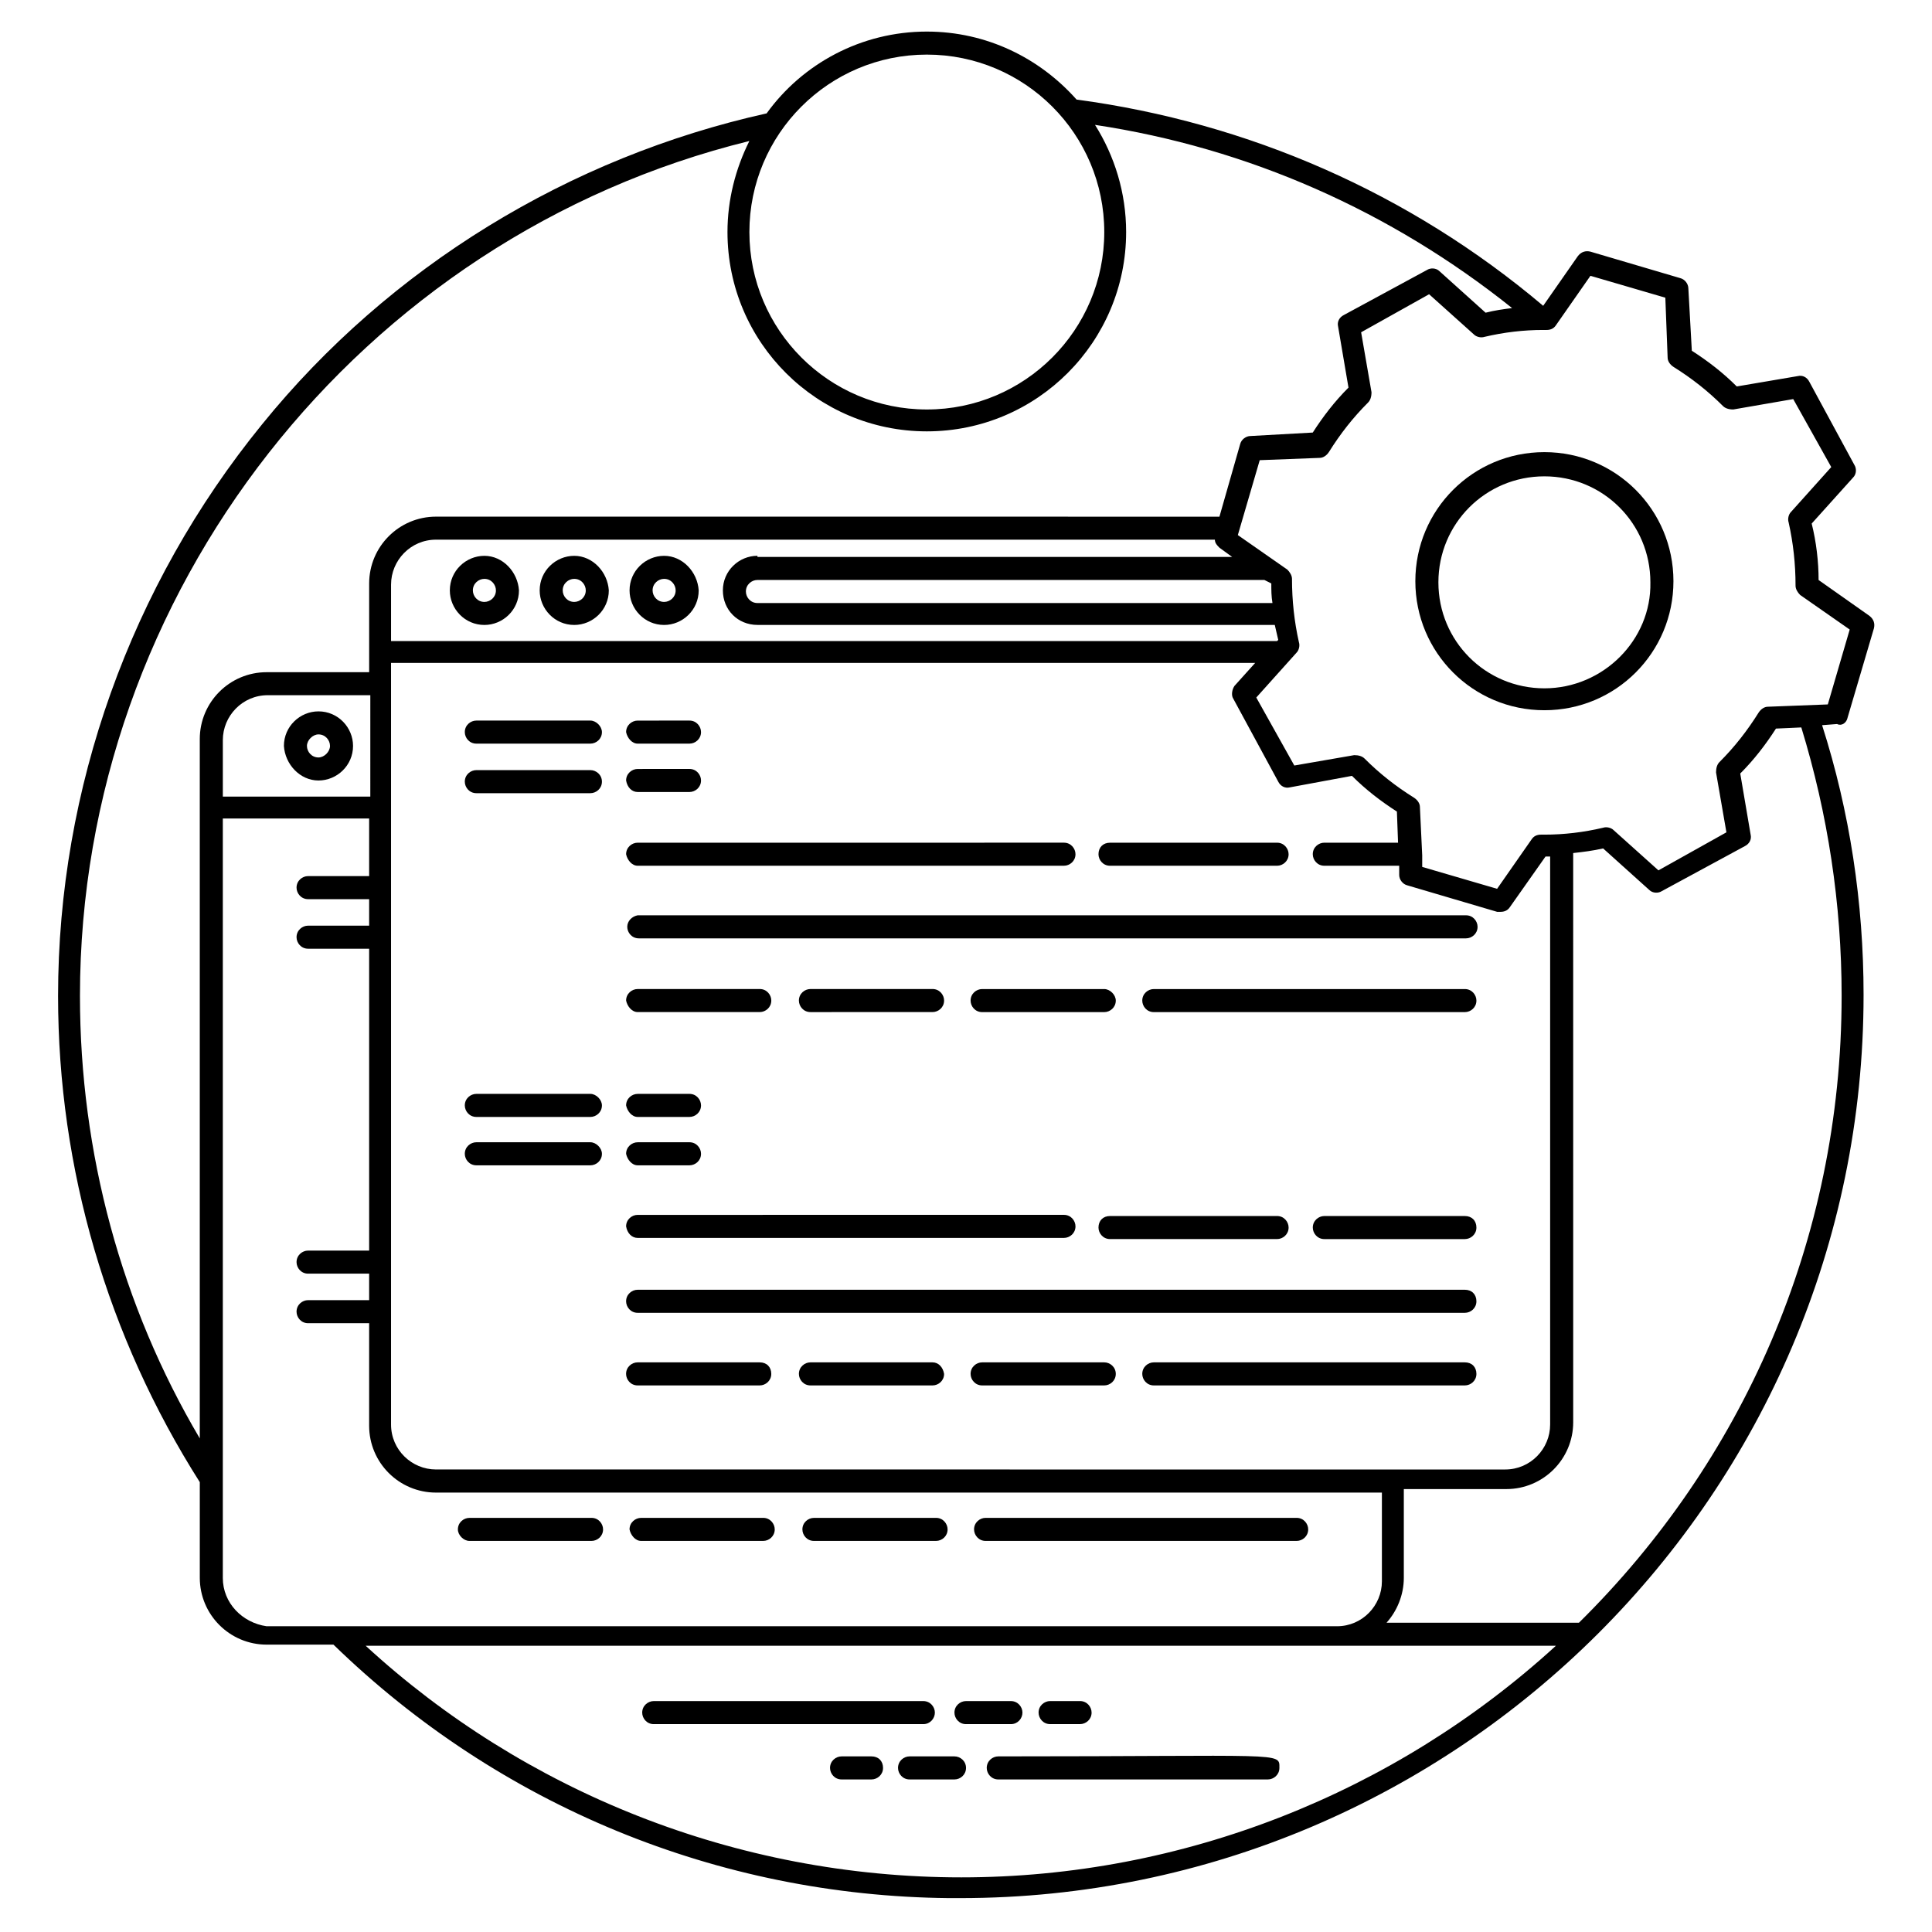 <?xml version="1.0" encoding="UTF-8"?>
<!-- Uploaded to: SVG Repo, www.svgrepo.com, Generator: SVG Repo Mixer Tools -->
<svg fill="#000000" width="800px" height="800px" version="1.1" viewBox="144 144 512 512" xmlns="http://www.w3.org/2000/svg">
 <g>
  <path d="m391.75 597.86c0-1.527-1.223-3.055-3.055-3.055h-71.449c-1.527 0-3.055 1.223-3.055 3.055 0 1.527 1.223 3.055 3.055 3.055h71.449c1.832-0.004 3.055-1.527 3.055-3.055z"/>
  <path d="m414.96 597.86c0-1.527-1.223-3.055-3.055-3.055h-11.91c-1.527 0-3.055 1.223-3.055 3.055 0 1.527 1.223 3.055 3.055 3.055h11.91c1.832-0.004 3.055-1.527 3.055-3.055z"/>
  <path d="m422.29 600.91h7.938c1.527 0 3.055-1.223 3.055-3.055 0-1.527-1.223-3.055-3.055-3.055h-7.938c-1.527 0-3.055 1.223-3.055 3.055 0 1.531 1.223 3.055 3.055 3.055z"/>
  <path d="m408.55 609.46c-1.527 0-3.055 1.223-3.055 3.055 0 1.527 1.223 3.055 3.055 3.055h71.449c1.527 0 3.055-1.223 3.055-3.055 0-4.277 1.527-3.055-74.504-3.055z"/>
  <path d="m396.95 609.46h-11.91c-1.527 0-3.055 1.223-3.055 3.055 0 1.527 1.223 3.055 3.055 3.055h11.91c1.527 0 3.055-1.223 3.055-3.055s-1.527-3.055-3.055-3.055z"/>
  <path d="m374.96 609.46h-7.938c-1.527 0-3.055 1.223-3.055 3.055 0 1.527 1.223 3.055 3.055 3.055h7.938c1.527 0 3.055-1.223 3.055-3.055s-1.223-3.055-3.055-3.055z"/>
  <path d="m268.4 552.36h32.363c1.527 0 3.055-1.223 3.055-3.055 0-1.527-1.223-3.055-3.055-3.055l-32.363 0.004c-1.527 0-3.055 1.223-3.055 3.055 0 1.523 1.527 3.051 3.055 3.051z"/>
  <path d="m313.89 552.36h32.367c1.527 0 3.055-1.223 3.055-3.055 0-1.527-1.223-3.055-3.055-3.055l-32.367 0.004c-1.527 0-3.055 1.223-3.055 3.055 0.305 1.523 1.527 3.051 3.055 3.051z"/>
  <path d="m359.7 552.36h32.367c1.527 0 3.055-1.223 3.055-3.055 0-1.527-1.223-3.055-3.055-3.055l-32.367 0.004c-1.527 0-3.055 1.223-3.055 3.055 0 1.523 1.223 3.051 3.055 3.051z"/>
  <path d="m405.19 552.36h82.441c1.527 0 3.055-1.223 3.055-3.055 0-1.527-1.223-3.055-3.055-3.055h-82.441c-1.527 0-3.055 1.223-3.055 3.055 0.004 1.527 1.223 3.055 3.055 3.055z"/>
  <path d="m272.37 291.3c-4.887 0-9.16 3.969-9.16 9.16 0 4.887 3.969 9.16 9.16 9.16 4.887 0 9.16-3.969 9.16-9.16-0.305-4.883-4.273-9.16-9.16-9.16zm0 12.215c-1.832 0-3.055-1.527-3.055-3.055 0-1.832 1.527-3.055 3.055-3.055 1.832 0 3.055 1.527 3.055 3.055 0 1.832-1.527 3.055-3.055 3.055z"/>
  <path d="m228.4 350.84c4.887 0 9.16-3.969 9.16-9.16 0-4.887-3.969-9.16-9.16-9.16-4.887 0-9.16 3.969-9.16 9.16 0.305 4.883 4.273 9.16 9.16 9.16zm0-12.215c1.832 0 3.055 1.527 3.055 3.055 0 1.527-1.527 3.055-3.055 3.055-1.832 0-3.055-1.527-3.055-3.055 0-1.527 1.527-3.055 3.055-3.055z"/>
  <path d="m296.18 291.3c-4.887 0-9.16 3.969-9.16 9.16 0 4.887 3.969 9.16 9.16 9.16 4.887 0 9.16-3.969 9.16-9.16-0.305-4.883-4.273-9.16-9.16-9.16zm0 12.215c-1.832 0-3.055-1.527-3.055-3.055 0-1.832 1.527-3.055 3.055-3.055 1.832 0 3.055 1.527 3.055 3.055 0 1.832-1.527 3.055-3.055 3.055z"/>
  <path d="m320 291.3c-4.887 0-9.16 3.969-9.16 9.16 0 4.887 3.969 9.16 9.16 9.16 4.887 0 9.16-3.969 9.16-9.16-0.305-4.883-4.273-9.16-9.16-9.16zm0 12.215c-1.832 0-3.055-1.527-3.055-3.055 0-1.832 1.527-3.055 3.055-3.055 1.832 0 3.055 1.527 3.055 3.055 0 1.832-1.527 3.055-3.055 3.055z"/>
  <path d="m300.46 334.96h-30.227c-1.527 0-3.055 1.223-3.055 3.055 0 1.527 1.223 3.055 3.055 3.055h30.23c1.527 0 3.055-1.223 3.055-3.055-0.004-1.527-1.531-3.055-3.059-3.055z"/>
  <path d="m312.98 341.07h13.742c1.527 0 3.055-1.223 3.055-3.055 0-1.527-1.223-3.055-3.055-3.055l-13.742 0.004c-1.527 0-3.055 1.223-3.055 3.055 0.309 1.527 1.527 3.051 3.055 3.051z"/>
  <path d="m300.46 348.09h-30.227c-1.527 0-3.055 1.223-3.055 3.055 0 1.527 1.223 3.055 3.055 3.055h30.23c1.527 0 3.055-1.223 3.055-3.055-0.004-1.832-1.531-3.055-3.059-3.055z"/>
  <path d="m312.98 353.89h13.742c1.527 0 3.055-1.223 3.055-3.055 0-1.527-1.223-3.055-3.055-3.055l-13.742 0.004c-1.527 0-3.055 1.223-3.055 3.055 0.309 1.832 1.527 3.051 3.055 3.051z"/>
  <path d="m312.98 373.43h112.98c1.527 0 3.055-1.223 3.055-3.055 0-1.527-1.223-3.055-3.055-3.055l-112.98 0.004c-1.527 0-3.055 1.223-3.055 3.055 0.309 1.523 1.527 3.051 3.055 3.051z"/>
  <path d="m435.11 370.38c0 1.527 1.223 3.055 3.055 3.055h44.273c1.527 0 3.055-1.223 3.055-3.055 0-1.527-1.223-3.055-3.055-3.055l-44.277 0.004c-1.832 0-3.051 1.219-3.051 3.051z"/>
  <path d="m310.23 389.62c0 1.527 1.223 3.055 3.055 3.055h219.23c1.527 0 3.055-1.223 3.055-3.055 0-1.527-1.223-3.055-3.055-3.055h-219.54c-1.527 0.305-2.746 1.527-2.746 3.055z"/>
  <path d="m312.98 412.21h32.367c1.527 0 3.055-1.223 3.055-3.055 0-1.527-1.223-3.055-3.055-3.055l-32.367 0.004c-1.527 0-3.055 1.223-3.055 3.055 0.309 1.523 1.527 3.051 3.055 3.051z"/>
  <path d="m391.14 412.21c1.527 0 3.055-1.223 3.055-3.055 0-1.527-1.223-3.055-3.055-3.055l-32.367 0.004c-1.527 0-3.055 1.223-3.055 3.055 0 1.527 1.223 3.055 3.055 3.055z"/>
  <path d="m436.64 406.11h-32.367c-1.527 0-3.055 1.223-3.055 3.055 0 1.527 1.223 3.055 3.055 3.055h32.367c1.527 0 3.055-1.223 3.055-3.055-0.004-1.527-1.531-3.055-3.055-3.055z"/>
  <path d="m532.21 406.11h-82.441c-1.527 0-3.055 1.223-3.055 3.055 0 1.527 1.223 3.055 3.055 3.055h82.441c1.527 0 3.055-1.223 3.055-3.055 0-1.527-1.223-3.055-3.055-3.055z"/>
  <path d="m300.46 433.89h-30.227c-1.527 0-3.055 1.223-3.055 3.055 0 1.527 1.223 3.055 3.055 3.055h30.23c1.527 0 3.055-1.223 3.055-3.055-0.004-1.527-1.531-3.055-3.059-3.055z"/>
  <path d="m312.98 440h13.742c1.527 0 3.055-1.223 3.055-3.055 0-1.527-1.223-3.055-3.055-3.055l-13.742 0.004c-1.527 0-3.055 1.223-3.055 3.055 0.309 1.527 1.527 3.051 3.055 3.051z"/>
  <path d="m300.46 446.71h-30.227c-1.527 0-3.055 1.223-3.055 3.055 0 1.527 1.223 3.055 3.055 3.055h30.23c1.527 0 3.055-1.223 3.055-3.055-0.004-1.527-1.531-3.055-3.059-3.055z"/>
  <path d="m312.98 452.82h13.742c1.527 0 3.055-1.223 3.055-3.055 0-1.527-1.223-3.055-3.055-3.055l-13.742 0.004c-1.527 0-3.055 1.223-3.055 3.055 0.309 1.527 1.527 3.051 3.055 3.051z"/>
  <path d="m312.98 472.06h112.98c1.527 0 3.055-1.223 3.055-3.055 0-1.527-1.223-3.055-3.055-3.055l-112.98 0.004c-1.527 0-3.055 1.223-3.055 3.055 0.309 1.828 1.527 3.051 3.055 3.051z"/>
  <path d="m435.11 469.31c0 1.527 1.223 3.055 3.055 3.055h44.273c1.527 0 3.055-1.223 3.055-3.055 0-1.527-1.223-3.055-3.055-3.055l-44.277 0.004c-1.832 0-3.051 1.219-3.051 3.051z"/>
  <path d="m532.21 466.26h-37.25c-1.527 0-3.055 1.223-3.055 3.055 0 1.527 1.223 3.055 3.055 3.055h37.25c1.527 0 3.055-1.223 3.055-3.055 0-1.836-1.223-3.055-3.055-3.055z"/>
  <path d="m532.21 485.8h-219.23c-1.527 0-3.055 1.223-3.055 3.055 0 1.527 1.223 3.055 3.055 3.055h219.23c1.527 0 3.055-1.223 3.055-3.055 0-1.832-1.223-3.055-3.055-3.055z"/>
  <path d="m345.34 505.04h-32.367c-1.527 0-3.055 1.223-3.055 3.055 0 1.527 1.223 3.055 3.055 3.055h32.367c1.527 0 3.055-1.223 3.055-3.055-0.004-1.832-1.223-3.055-3.055-3.055z"/>
  <path d="m391.14 505.04h-32.367c-1.527 0-3.055 1.223-3.055 3.055 0 1.527 1.223 3.055 3.055 3.055h32.367c1.527 0 3.055-1.223 3.055-3.055-0.309-1.832-1.527-3.055-3.055-3.055z"/>
  <path d="m436.64 505.04h-32.367c-1.527 0-3.055 1.223-3.055 3.055 0 1.527 1.223 3.055 3.055 3.055h32.367c1.527 0 3.055-1.223 3.055-3.055-0.004-1.832-1.531-3.055-3.055-3.055z"/>
  <path d="m532.21 505.04h-82.441c-1.527 0-3.055 1.223-3.055 3.055 0 1.527 1.223 3.055 3.055 3.055h82.441c1.527 0 3.055-1.223 3.055-3.055 0-1.832-1.223-3.055-3.055-3.055z"/>
  <path d="m553.28 263.82c-18.93 0-34.199 15.266-34.199 34.199 0 18.93 15.266 34.199 34.199 34.199 18.93 0 34.199-15.266 34.199-34.199 0-18.93-15.266-34.199-34.199-34.199zm0 62.594c-15.574 0-28.09-12.52-28.09-28.09 0-15.574 12.52-28.09 28.09-28.09 15.574 0 28.09 12.52 28.09 28.09 0.309 15.266-12.516 28.09-28.09 28.09z"/>
  <path d="m633.58 334.35 7.023-23.816c0.305-1.223 0-2.441-1.223-3.359l-13.434-9.465c0-4.887-0.609-10.078-1.832-14.961l10.992-12.215c0.918-0.918 0.918-2.441 0.305-3.359l-11.91-21.984c-0.609-1.223-1.832-1.832-3.055-1.527l-16.184 2.75c-3.664-3.664-7.633-6.719-11.91-9.465l-0.918-16.488c0-1.223-0.918-2.441-2.137-2.75l-23.816-7.023c-1.223-0.305-2.441 0-3.359 1.223l-9.16 13.129c-35.418-29.922-78.168-48.551-123.66-54.656-9.77-10.992-23.816-18.016-39.695-18.016-17.406 0-32.977 8.551-42.441 21.68-52.215 11.602-99.848 40.609-133.74 82.441-34.797 42.75-54.035 96.488-54.035 151.45 0 45.801 13.129 90.379 37.559 128.85v25.344c0 9.77 7.938 17.711 17.711 17.711h17.711c43.969 42.746 101.98 66.562 163.05 67.176h3.055c131.6 0 239.39-107.18 239.39-239.39 0-24.426-3.664-48.551-10.992-71.449l3.969-0.305c1.215 0.609 2.438-0.309 2.742-1.527zm-243.96-175.88c25.953 0 47.023 21.07 47.023 47.023s-21.07 47.023-47.023 47.023c-25.953 0-47.023-21.07-47.023-47.023 0-25.957 21.07-47.023 47.023-47.023zm-224.43 249.46c0-106.87 74.199-201.22 177.4-226.56-3.664 7.328-5.801 15.574-5.801 24.121 0 29.312 23.816 52.824 52.824 52.824 29.312 0 52.824-23.816 52.824-52.824 0-10.383-3.055-20.152-8.246-28.398 40.609 6.106 78.473 22.902 110.53 48.551-2.441 0.305-4.582 0.609-7.023 1.223l-12.215-10.992c-0.918-0.918-2.441-0.918-3.359-0.305l-21.984 11.91c-1.223 0.609-1.832 1.832-1.527 3.055l2.75 16.184c-3.664 3.664-6.719 7.633-9.465 11.91l-16.488 0.918c-1.223 0-2.441 0.918-2.75 2.137l-5.496 19.238-207.62-0.008c-9.77 0-17.711 7.938-17.711 17.711v23.512h-27.176c-9.77 0-17.711 7.938-17.711 17.711v185.34c-20.762-35.117-31.754-75.727-31.754-117.25zm305.64-78.777 11.91 21.984c0.609 1.223 1.832 1.832 3.055 1.527l16.488-3.055c3.664 3.664 7.633 6.719 11.91 9.465l0.305 8.246h-19.543c-1.527 0-3.055 1.223-3.055 3.055 0 1.527 1.223 3.055 3.055 3.055h19.848v2.441c0 1.223 0.918 2.441 2.137 2.75l23.816 7.023h0.918c0.918 0 1.832-0.305 2.441-1.223l9.465-13.434h1.223v150.53c0 6.414-5.191 11.91-11.91 11.91h-29.922l-253.43-0.004c-6.414 0-11.91-5.191-11.91-11.91v-201.83h229l-5.496 6.106c-0.609 0.918-0.914 2.441-0.305 3.359zm-229 25.953h-38.777v-14.961c0-6.414 5.191-11.91 11.91-11.91h27.176l-0.004 26.871zm239.08-56.488c0 1.832 0 3.359 0.305 5.191h-136.49c-1.832 0-3.055-1.527-3.055-3.055 0-1.832 1.527-3.055 3.055-3.055h134.35zm-136.18-7.328c-4.887 0-9.16 3.969-9.16 9.16 0 5.191 3.969 9.16 9.16 9.16h137.1c0.305 1.223 0.609 2.75 0.918 3.969l-0.305 0.305-234.81 0.004v-14.961c0-6.414 5.191-11.91 11.91-11.91h206.41c0 0.918 0.609 1.527 1.223 2.137l3.359 2.441h-125.8zm-141.68 270.84v-201.22h38.777v15.266h-16.184c-1.527 0-3.055 1.223-3.055 3.055 0 1.527 1.223 3.055 3.055 3.055h16.184v7.023h-16.184c-1.527 0-3.055 1.223-3.055 3.055 0 1.527 1.223 3.055 3.055 3.055h16.184v80h-16.184c-1.527 0-3.055 1.223-3.055 3.055 0 1.527 1.223 3.055 3.055 3.055h16.184v7.023h-16.184c-1.527 0-3.055 1.223-3.055 3.055 0 1.527 1.223 3.055 3.055 3.055h16.184v27.176c0 9.77 7.938 17.711 17.711 17.711h250.68v23.512c0 6.414-5.191 11.91-11.91 11.91h-283.66c-6.41-0.93-11.602-6.121-11.602-12.84zm195.72 79.391c-59.848 0-116.03-22.902-157.86-61.375h315.42c-42.75 39.082-98.934 61.375-157.56 61.375zm233.28-233.59c0 65.039-26.566 123.66-69.617 166.11h-50.988c2.75-3.055 4.582-7.328 4.582-11.91v-23.512h27.176c9.77 0 17.711-7.938 17.711-17.711l-0.004-150.84c2.75-0.305 5.191-0.609 7.938-1.223l12.215 10.992c0.918 0.918 2.441 0.918 3.359 0.305l21.984-11.91c1.223-0.609 1.832-1.832 1.527-3.055l-2.75-16.184c3.664-3.664 6.719-7.633 9.465-11.91l6.719-0.305c7.019 22.91 10.684 46.727 10.684 71.152zm-19.539-76.641c-0.918 0-1.832 0.609-2.441 1.527-3.055 4.887-6.414 9.16-10.383 13.129-0.609 0.609-0.918 1.527-0.918 2.75l2.75 15.879-18.016 10.078-11.91-10.688c-0.609-0.609-1.832-0.918-2.75-0.609-5.191 1.223-10.383 1.832-15.574 1.832h-0.918c-0.918 0-1.832 0.305-2.441 1.223l-9.16 13.129-19.848-5.801v-3.055l-0.609-12.824c0-0.918-0.609-1.832-1.527-2.441-4.887-3.055-9.16-6.414-13.129-10.383-0.609-0.609-1.527-0.918-2.75-0.918l-15.879 2.75-10.078-18.016 10.688-11.91c0.609-0.609 0.918-1.832 0.609-2.75-1.223-5.496-1.832-10.992-1.832-16.793 0-0.918-0.609-1.832-1.223-2.441l-13.129-9.16 5.801-19.848 15.879-0.609c0.918 0 1.832-0.609 2.441-1.527 3.055-4.887 6.414-9.16 10.383-13.129 0.609-0.609 0.918-1.527 0.918-2.75l-2.75-15.879 18.016-10.078 11.91 10.688c0.609 0.609 1.832 0.918 2.75 0.609 5.191-1.223 10.383-1.832 15.574-1.832h0.918c0.918 0 1.832-0.305 2.441-1.223l9.16-13.129 19.848 5.801 0.609 15.879c0 0.918 0.609 1.832 1.527 2.441 4.887 3.055 9.16 6.414 13.129 10.383 0.609 0.609 1.527 0.918 2.75 0.918l15.879-2.75 10.078 18.016-10.688 11.91c-0.609 0.609-0.918 1.832-0.609 2.75 1.223 5.496 1.832 10.992 1.832 16.793 0 0.918 0.609 1.832 1.223 2.441l13.129 9.16-5.801 19.848z"/>
 </g>
</svg>